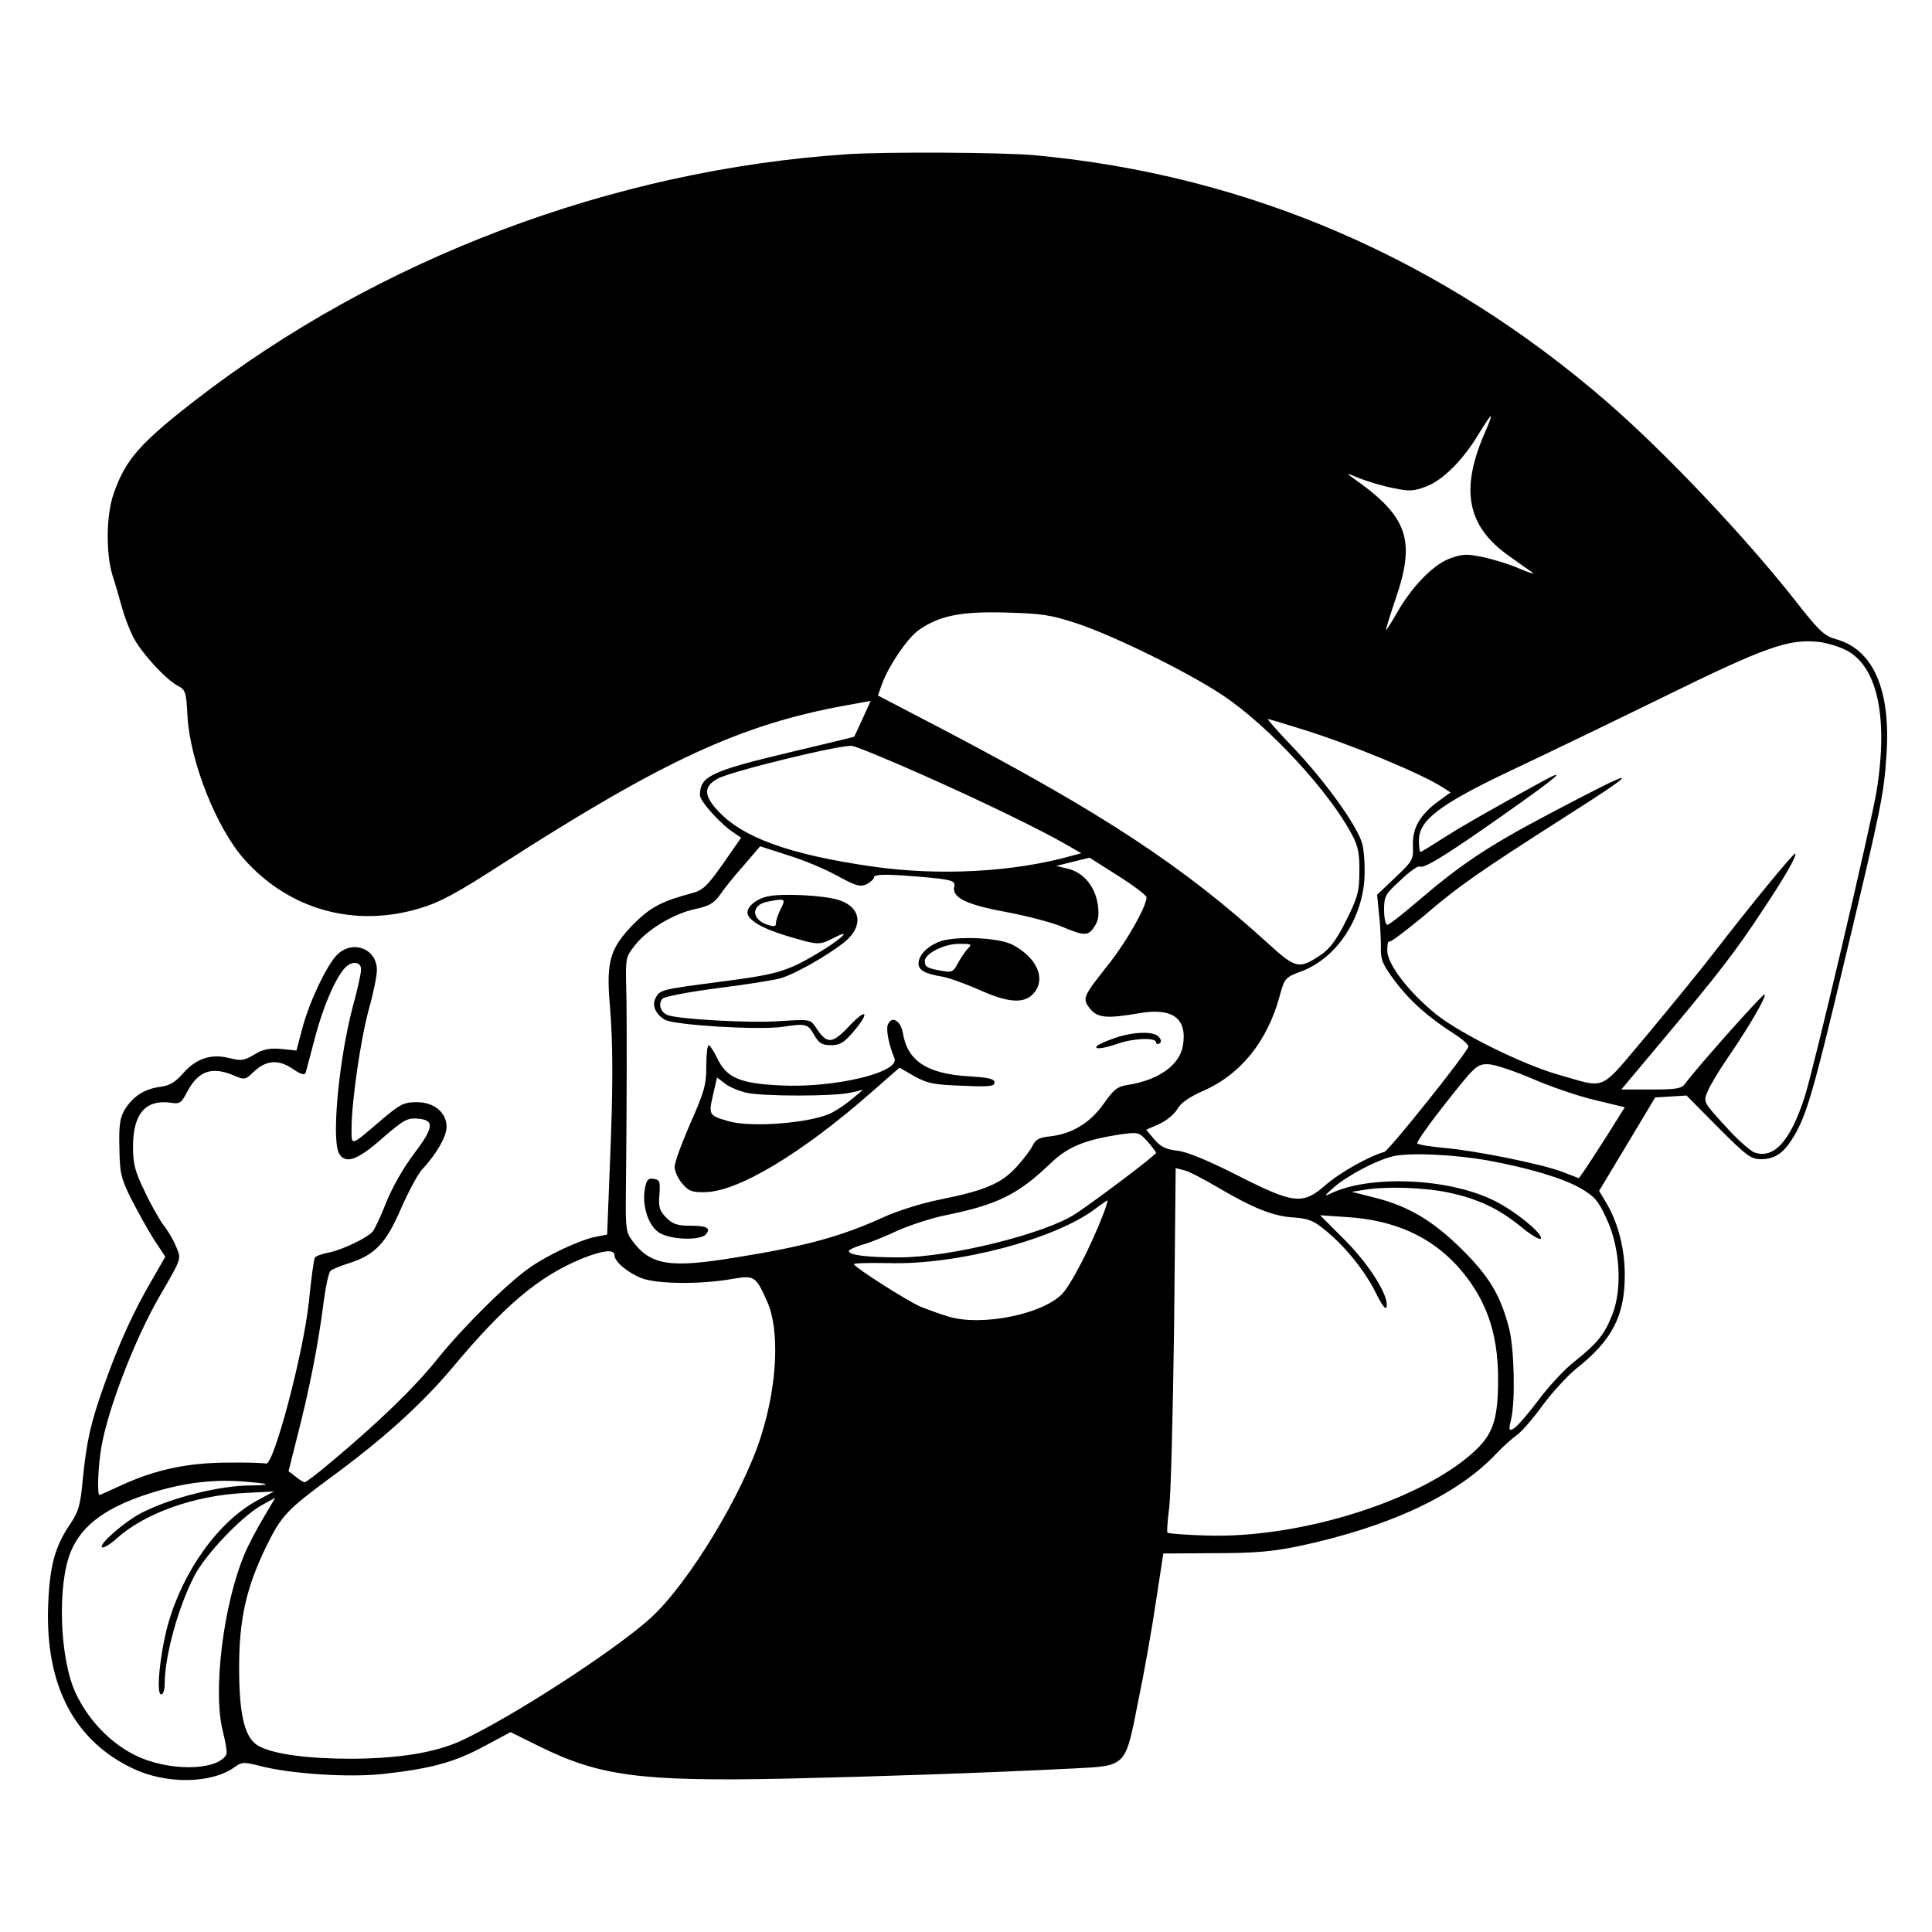 <?xml version="1.0" standalone="no"?>
<!DOCTYPE svg PUBLIC "-//W3C//DTD SVG 20010904//EN"
 "http://www.w3.org/TR/2001/REC-SVG-20010904/DTD/svg10.dtd">
<svg version="1.0" xmlns="http://www.w3.org/2000/svg"
 width="610pt" height="610pt" viewBox="0 0 610 610"
 preserveAspectRatio="xMidYMid meet">
<g transform="translate(0,610) scale(0.1,-0.1)"
fill="#000000" stroke="none">
<path d="M2675 5613 c-740 -49 -1481 -329 -2060 -778 -174 -135 -219 -187
-256 -293 -24 -68 -25 -189 -4 -258 9 -27 22 -73 30 -102 8 -29 24 -71 36 -94
25 -49 103 -134 140 -153 25 -13 27 -20 31 -97 8 -142 92 -354 180 -452 141
-158 347 -216 553 -154 64 19 116 47 260 140 509 327 755 441 1087 501 l77 14
-25 -55 c-14 -31 -26 -57 -27 -58 -1 -1 -92 -23 -202 -49 -252 -60 -285 -76
-285 -136 0 -19 67 -93 108 -119 l22 -15 -57 -82 c-50 -71 -64 -84 -98 -93
-97 -26 -131 -44 -186 -99 -72 -74 -85 -116 -74 -249 11 -125 11 -266 0 -524
l-8 -206 -36 -7 c-47 -9 -149 -56 -205 -95 -71 -48 -213 -189 -296 -292 -72
-90 -187 -201 -338 -327 -40 -34 -76 -61 -80 -61 -4 0 -17 8 -29 18 l-22 17
29 115 c37 144 65 287 81 413 7 54 17 101 23 105 6 5 31 15 56 23 83 26 119
63 166 173 24 54 54 111 68 125 44 47 76 103 76 133 0 45 -39 78 -94 78 -40 0
-52 -6 -107 -52 -105 -90 -99 -88 -99 -31 0 85 29 284 55 378 14 49 25 105 25
122 0 68 -77 97 -126 48 -33 -33 -89 -152 -110 -234 l-18 -68 -47 5 c-37 3
-57 0 -85 -17 -33 -20 -43 -21 -79 -12 -58 15 -106 -1 -147 -48 -26 -29 -42
-39 -75 -43 -48 -7 -84 -30 -110 -73 -14 -24 -18 -49 -16 -118 1 -78 4 -95 36
-160 20 -39 52 -97 72 -129 l37 -56 -42 -73 c-57 -97 -105 -202 -150 -329 -44
-122 -57 -182 -69 -305 -7 -76 -13 -97 -38 -135 -50 -73 -66 -133 -71 -260 -9
-251 82 -426 268 -514 105 -50 247 -48 320 4 23 17 30 17 78 5 98 -26 283 -38
393 -26 151 17 224 37 317 87 l84 45 91 -45 c190 -94 320 -111 772 -102 305 7
627 18 909 32 175 9 168 2 210 214 19 91 44 233 56 315 l23 150 161 1 c127 0
183 5 266 22 287 61 502 162 624 292 22 23 51 49 64 58 14 9 51 51 82 94 31
42 79 94 106 116 114 90 154 167 154 296 0 82 -20 161 -56 224 l-25 42 89 148
88 147 50 3 49 3 100 -101 c89 -89 103 -100 135 -100 45 0 73 20 105 74 40 69
61 140 161 561 113 473 122 516 130 638 15 208 -41 337 -160 369 -36 10 -53
26 -128 122 -160 203 -408 465 -593 626 -523 453 -1135 718 -1810 780 -100 9
-468 11 -590 3z m2015 -875 c-81 -183 -59 -299 74 -393 31 -22 64 -46 74 -52
9 -7 -8 -2 -39 11 -31 14 -84 30 -117 37 -52 11 -65 10 -106 -5 -52 -20 -119
-89 -166 -172 -17 -30 -33 -54 -34 -54 -2 0 12 44 30 98 65 188 39 262 -136
384 -21 15 -18 15 22 -2 26 -10 74 -25 107 -31 51 -11 65 -10 104 5 53 20 118
85 167 168 19 31 36 56 37 54 2 -2 -6 -23 -17 -48z m-1285 -608 c115 -39 346
-152 455 -225 144 -95 340 -307 410 -443 18 -33 23 -60 22 -114 0 -62 -5 -81
-41 -153 -29 -59 -51 -89 -78 -108 -71 -48 -80 -47 -169 34 -268 244 -520 410
-1025 675 l-207 108 13 37 c21 57 79 143 115 169 65 46 133 60 275 56 115 -3
142 -7 230 -36z m2420 -81 c102 -48 138 -211 100 -447 -18 -109 -196 -866
-226 -962 -45 -141 -97 -200 -159 -179 -14 5 -57 43 -94 85 -68 74 -68 75 -55
107 7 18 36 66 64 107 69 100 126 200 116 200 -8 0 -216 -234 -250 -281 -11
-16 -27 -19 -108 -19 l-94 0 124 148 c180 214 239 291 321 416 74 111 110 175
104 181 -4 4 -147 -171 -255 -311 -43 -56 -139 -173 -213 -262 -154 -182 -124
-169 -280 -125 -110 31 -309 129 -385 190 -88 71 -155 159 -155 202 0 19 3 32
6 28 4 -3 54 35 113 84 107 92 172 137 446 312 250 159 237 161 -56 6 -188
-99 -277 -158 -412 -274 -48 -41 -91 -75 -97 -75 -5 0 -10 21 -10 47 0 44 4
50 52 94 28 27 55 46 60 43 13 -8 83 35 266 164 172 121 208 152 120 104 -187
-103 -251 -140 -311 -178 -37 -24 -70 -44 -72 -44 -3 0 -5 17 -5 37 0 63 65
113 286 218 104 49 320 153 479 231 332 163 403 188 500 177 22 -3 58 -13 80
-24z m-1709 -253 c151 -47 373 -139 439 -182 l25 -16 -40 -29 c-57 -42 -81
-84 -79 -139 2 -43 0 -48 -55 -100 l-58 -55 6 -60 c4 -33 6 -81 6 -106 -1 -40
5 -54 46 -109 48 -63 105 -113 188 -166 25 -16 44 -34 42 -39 -9 -26 -251
-328 -265 -332 -50 -14 -143 -67 -185 -104 -73 -64 -100 -61 -281 31 -93 47
-158 74 -189 77 -36 4 -52 13 -72 36 l-25 30 41 18 c22 10 48 31 57 47 11 20
38 38 80 57 119 51 204 156 243 299 16 58 17 60 71 80 107 41 188 160 197 291
2 39 -1 89 -7 111 -15 56 -117 198 -220 306 -46 48 -81 88 -78 88 2 0 53 -15
113 -34z m-1211 -139 c192 -85 383 -178 464 -225 l45 -26 -30 -8 c-185 -52
-419 -64 -629 -34 -264 38 -413 92 -491 179 -42 46 -42 74 1 98 39 23 393 109
425 104 14 -2 111 -42 215 -88z m-262 -322 c59 -32 72 -36 93 -27 13 7 24 17
24 23 0 7 26 9 88 5 153 -11 170 -15 165 -34 -9 -35 36 -58 161 -81 65 -12
145 -33 177 -46 73 -31 85 -31 105 0 12 19 15 36 10 70 -9 57 -45 100 -94 112
l-37 9 52 13 53 13 90 -57 c49 -31 90 -62 90 -68 0 -29 -62 -138 -117 -208
-84 -106 -87 -111 -62 -143 23 -30 54 -33 156 -15 105 18 152 -16 138 -102
-10 -61 -75 -108 -171 -124 -36 -5 -47 -14 -80 -61 -43 -60 -99 -94 -169 -102
-33 -3 -45 -10 -54 -28 -6 -13 -29 -44 -52 -69 -48 -52 -99 -74 -244 -103 -55
-11 -134 -36 -175 -55 -134 -61 -247 -92 -465 -127 -212 -35 -271 -25 -329 53
-19 25 -21 41 -20 140 3 261 4 578 1 664 -2 89 -1 92 29 130 40 50 123 99 190
113 42 9 58 18 76 43 12 18 45 60 75 93 l53 62 87 -28 c49 -15 119 -44 156
-65z m-1503 -296 c0 -12 -11 -63 -25 -113 -44 -163 -69 -421 -45 -467 20 -36
58 -23 137 47 67 58 79 65 112 62 54 -4 51 -28 -12 -111 -32 -42 -68 -105 -87
-152 -17 -44 -37 -86 -43 -93 -16 -20 -98 -59 -140 -67 -21 -4 -40 -11 -43
-16 -3 -5 -12 -69 -19 -142 -18 -163 -111 -515 -135 -508 -8 2 -62 4 -120 3
-125 0 -227 -22 -329 -68 -41 -19 -75 -34 -77 -34 -8 0 -4 99 7 156 21 118
104 334 181 468 73 126 71 120 54 160 -8 20 -26 51 -40 68 -13 18 -41 67 -60
108 -30 62 -36 85 -36 140 0 104 40 150 121 138 27 -4 32 0 49 33 35 67 77 83
147 54 35 -15 37 -15 63 10 40 38 78 41 123 11 26 -18 39 -22 42 -13 2 6 15
56 29 109 25 96 63 186 94 221 22 24 52 22 52 -4z m3696 -344 c57 -25 147 -56
199 -68 l95 -23 -57 -91 c-32 -50 -65 -101 -73 -112 l-15 -21 -52 20 c-66 25
-273 67 -376 76 -43 4 -80 10 -82 14 -3 4 38 62 91 129 90 114 97 121 131 121
20 0 80 -20 139 -45z m-1186 -235 c0 -7 -194 -153 -255 -193 -97 -63 -396
-137 -556 -137 -100 0 -159 7 -159 20 0 4 19 13 43 20 23 6 74 27 112 45 39
17 108 40 155 49 161 33 226 66 327 163 54 52 108 74 218 91 59 8 61 8 88 -22
15 -17 27 -33 27 -36z m1048 -24 c130 -24 234 -55 291 -87 45 -26 57 -39 83
-96 43 -90 51 -221 19 -303 -25 -63 -46 -90 -120 -149 -30 -23 -81 -78 -113
-121 -33 -44 -68 -84 -78 -90 -16 -9 -17 -6 -9 28 14 60 10 222 -6 287 -27
105 -63 165 -149 250 -92 91 -169 137 -277 164 l-71 18 38 6 c68 12 190 8 266
-8 95 -20 160 -51 230 -108 31 -26 60 -43 63 -38 8 15 -83 89 -149 121 -145
71 -393 81 -516 21 -20 -9 -18 -6 9 18 45 40 141 90 193 101 54 11 187 5 296
-14z m-853 -85 c110 -65 177 -92 240 -95 43 -3 63 -10 94 -36 64 -50 129 -130
164 -200 20 -41 33 -58 35 -46 7 35 -53 131 -131 210 l-79 79 89 -6 c146 -10
260 -61 346 -156 88 -99 127 -207 127 -354 0 -121 -14 -168 -63 -218 -161
-161 -560 -289 -864 -277 -62 2 -115 6 -117 9 -2 2 0 36 5 74 6 39 12 296 16
573 l5 504 27 -7 c14 -3 62 -28 106 -54z m-361 -83 c-40 -104 -103 -226 -132
-255 -65 -64 -254 -101 -357 -70 -27 8 -68 23 -90 32 -39 17 -200 119 -209
133 -2 4 46 5 108 4 215 -7 528 75 655 172 19 14 36 26 38 26 1 0 -4 -19 -13
-42z m-1544 -131 c0 -20 40 -54 84 -72 46 -19 183 -21 282 -4 77 13 79 12 116
-70 40 -88 33 -262 -19 -425 -57 -182 -229 -465 -348 -574 -112 -102 -442
-316 -601 -389 -82 -37 -194 -55 -344 -56 -138 0 -243 14 -291 39 -46 23 -64
96 -64 249 0 154 23 253 85 381 48 98 65 116 200 216 166 121 292 235 386 347
168 201 274 290 411 347 65 26 103 31 103 11z m-1101 -723 c2 -2 -18 -4 -45
-4 -98 0 -248 -37 -344 -85 -54 -27 -138 -100 -128 -110 4 -4 25 8 47 28 88
79 244 135 401 143 l95 5 -50 -27 c-124 -66 -237 -223 -285 -394 -25 -93 -38
-220 -21 -220 6 0 11 15 11 33 0 89 43 244 94 342 36 69 151 189 213 223 l42
23 -37 -63 c-21 -35 -48 -86 -60 -115 -67 -159 -101 -435 -68 -561 9 -35 14
-68 10 -73 -31 -51 -184 -52 -287 -1 -79 39 -148 111 -188 196 -51 109 -59
343 -15 448 36 86 117 143 262 187 95 29 184 40 274 34 41 -3 77 -7 79 -9z"/>
<path d="M2426 3270 c-35 -6 -66 -31 -66 -51 0 -23 45 -50 121 -73 104 -31
105 -31 152 -7 62 32 23 -5 -55 -51 -95 -56 -127 -65 -306 -88 -183 -24 -189
-25 -202 -51 -13 -23 1 -53 30 -69 32 -17 298 -33 371 -22 76 11 79 10 101
-28 14 -24 24 -30 52 -30 28 0 41 8 70 42 54 63 43 78 -13 18 -54 -57 -70 -58
-105 -4 -18 26 -18 26 -114 20 -94 -7 -320 6 -354 19 -23 9 -31 36 -16 52 8 7
82 21 173 33 88 11 177 25 198 31 42 11 143 68 199 111 66 51 59 114 -16 137
-45 14 -175 21 -220 11z m39 -40 c-8 -16 -15 -36 -15 -44 0 -12 -5 -13 -29 -5
-50 18 -49 62 2 72 56 11 59 10 42 -23z"/>
<path d="M2961 3125 c-38 -17 -60 -42 -61 -67 0 -21 22 -33 72 -41 21 -3 73
-22 117 -41 90 -41 141 -46 171 -16 45 45 17 115 -63 157 -45 24 -190 29 -236
8z m94 -21 c-8 -9 -22 -29 -31 -46 -14 -27 -19 -29 -52 -23 -45 8 -52 12 -52
31 0 23 61 54 108 54 40 0 42 -1 27 -16z"/>
<path d="M2803 2864 c-6 -16 4 -65 21 -105 19 -45 -191 -95 -361 -86 -126 6
-169 24 -198 85 -11 23 -23 41 -27 42 -5 0 -8 -30 -8 -67 0 -58 -6 -80 -50
-179 -27 -62 -50 -124 -50 -138 0 -14 11 -38 24 -53 21 -24 31 -28 73 -27 105
2 308 125 525 316 l88 77 47 -27 c41 -23 62 -27 151 -30 85 -4 102 -2 102 10
0 12 -19 16 -85 20 -128 8 -190 49 -204 135 -7 41 -36 58 -48 27z m-447 -214
c51 -12 277 -12 329 0 l40 9 -35 -29 c-19 -16 -49 -36 -65 -44 -65 -32 -253
-47 -325 -26 -62 18 -63 20 -49 82 l13 56 26 -20 c15 -11 44 -23 66 -28z"/>
<path d="M3518 2822 c-26 -9 -50 -20 -54 -24 -12 -13 20 -9 66 7 49 17 120 20
120 4 0 -5 5 -7 10 -4 8 5 7 11 -1 21 -15 19 -82 17 -141 -4z"/>
<path d="M2036 2346 c-9 -49 9 -111 41 -135 31 -25 133 -30 152 -8 16 20 3 27
-51 27 -39 0 -54 5 -74 25 -22 22 -25 33 -22 73 3 42 1 47 -18 50 -18 3 -23
-4 -28 -32z"/>
</g>
</svg>

